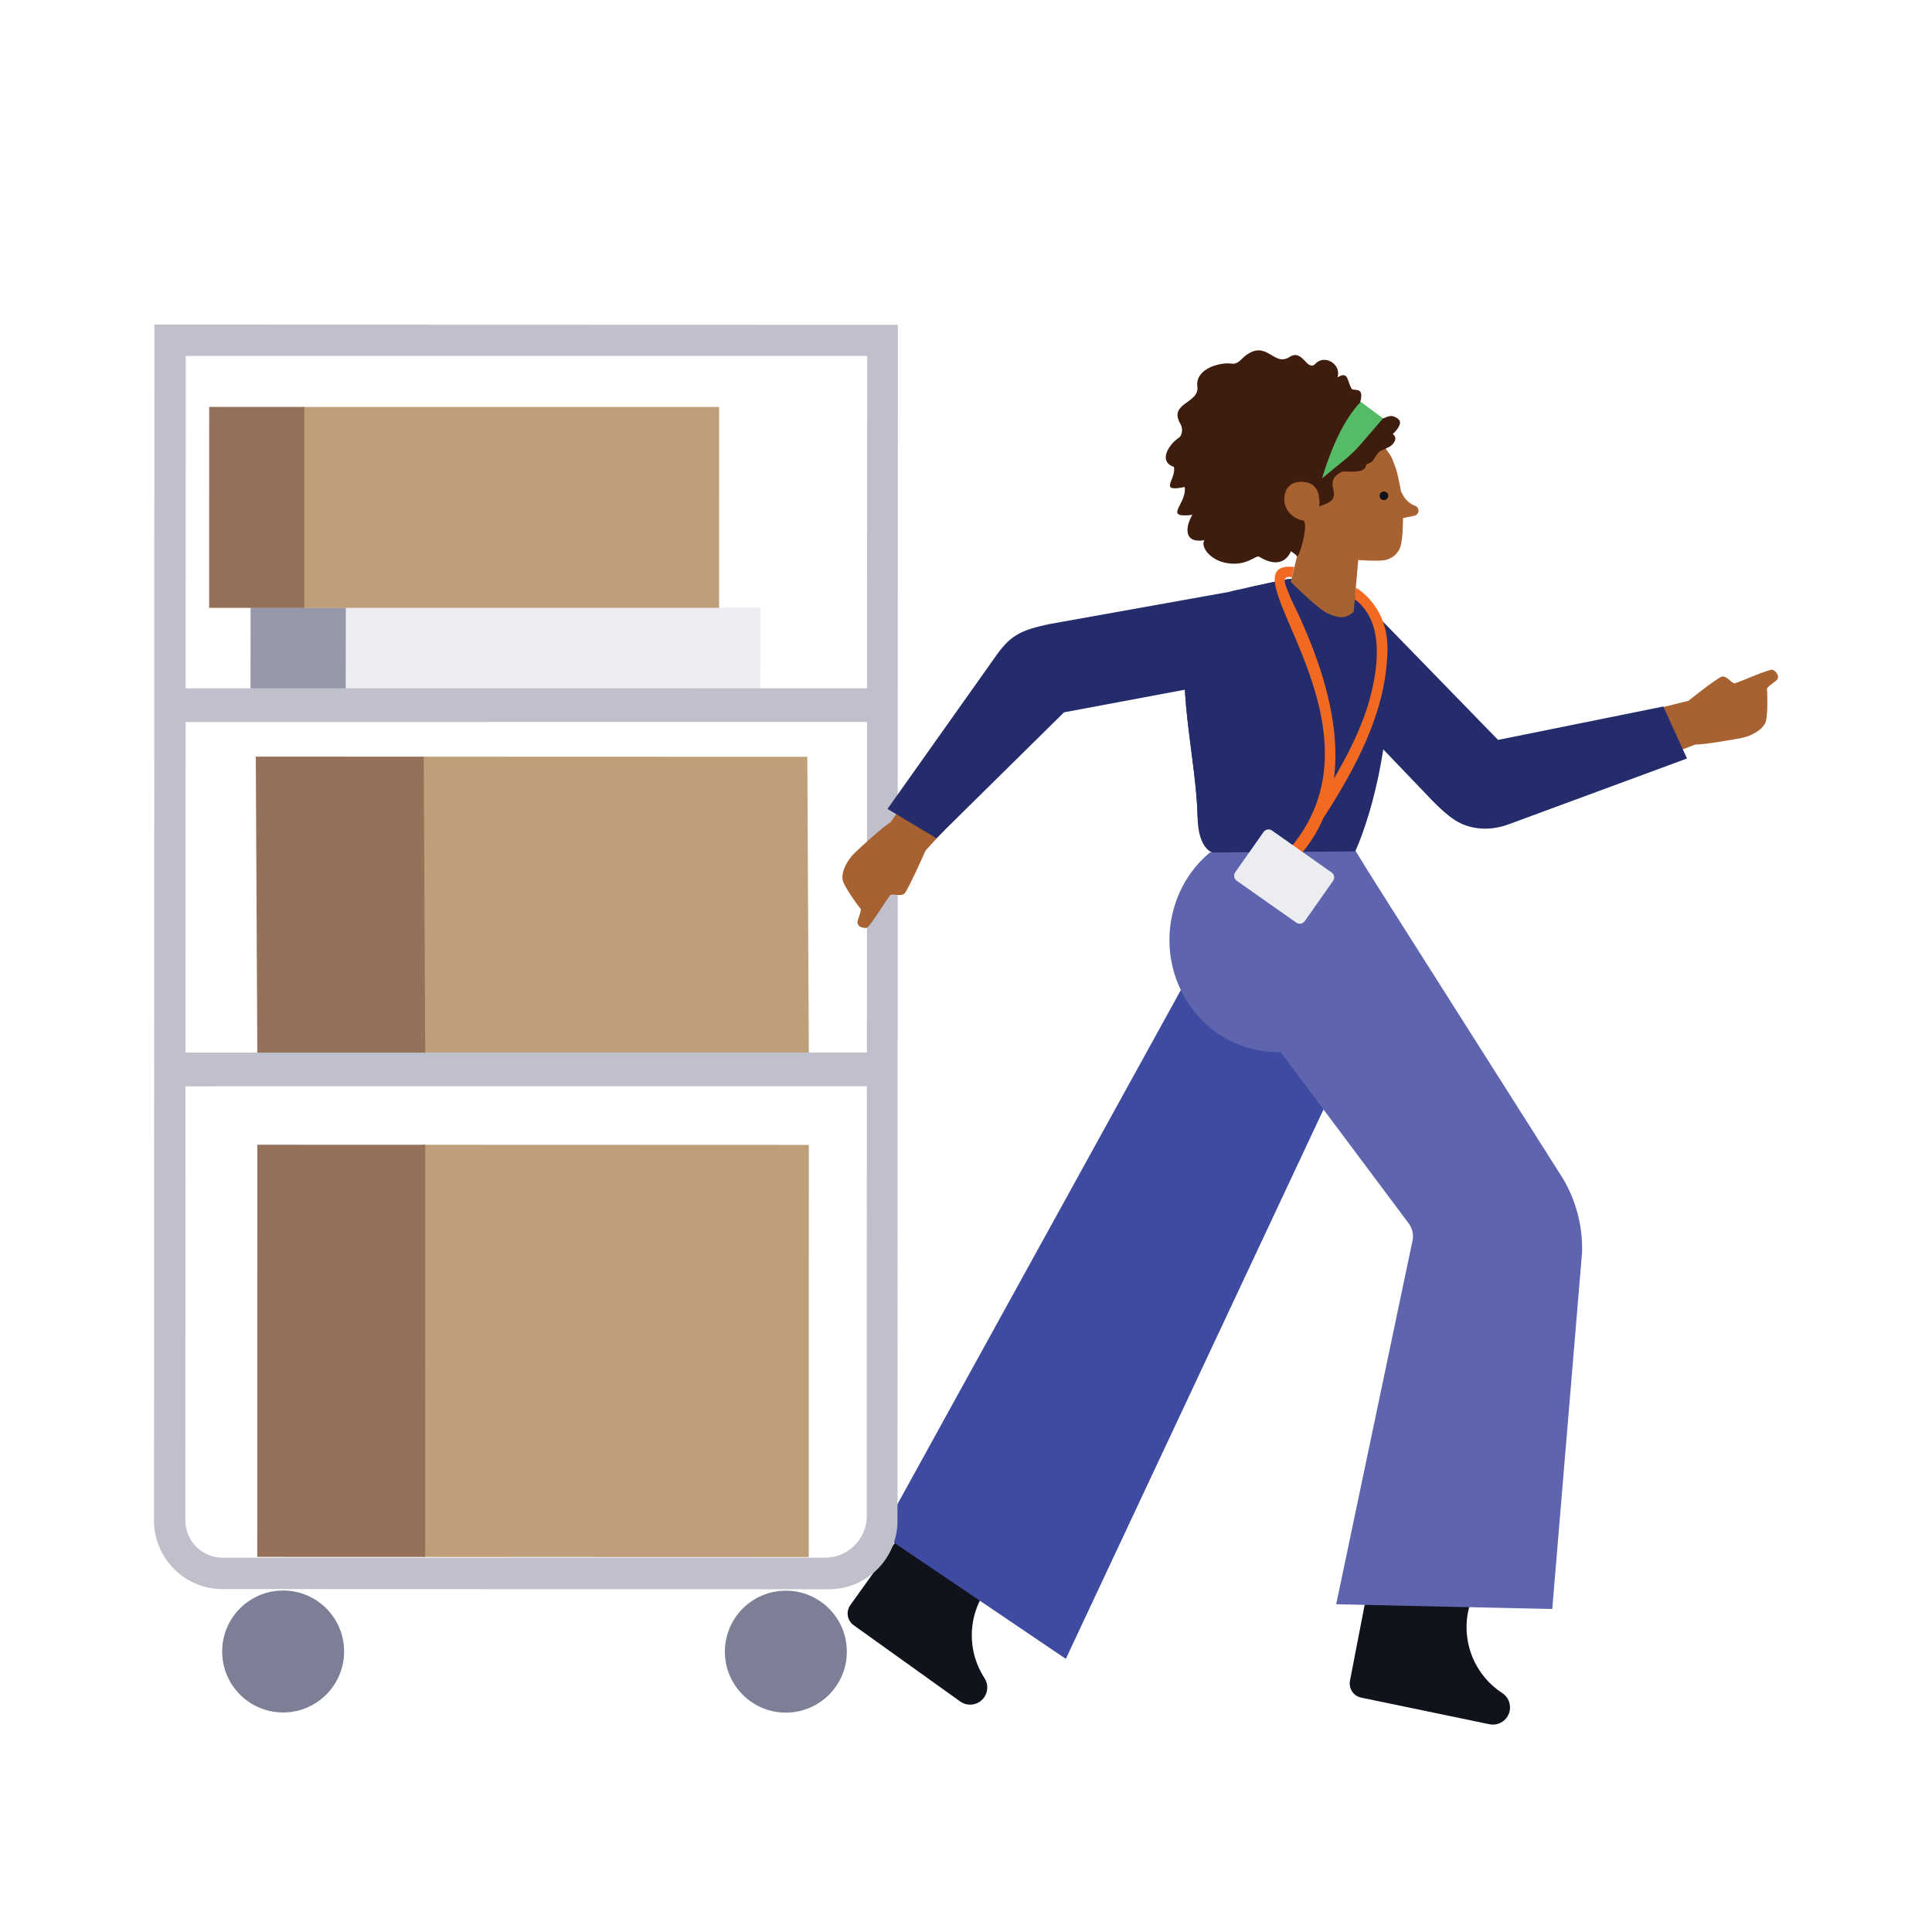 <svg width="205" height="205" viewBox="0 0 205 205" fill="none" xmlns="http://www.w3.org/2000/svg">
<g clip-path="url(#clip0_3949_19878)">
<mask id="mask0_3949_19878" style="mask-type:luminance" maskUnits="userSpaceOnUse" x="0" y="0" width="205" height="205">
<path d="M0 -1.52588e-05H205V205H0V-1.52588e-05Z" fill="white"/>
</mask>
<g mask="url(#mask0_3949_19878)">
<path d="M139.792 71.028L152.611 84.419C154.904 86.708 155.387 87.537 158.509 87.168L181.689 78.314L179.815 74.2L158.677 79.406L145.33 65.316L139.792 71.028Z" fill="#A86232"/>
<path d="M178.245 75.087C178.245 75.087 182.167 71.902 182.71 71.794C183.253 71.687 183.732 72.532 184.07 72.497C184.408 72.462 187.799 70.916 188.112 71.073C188.425 71.231 188.822 71.654 188.591 72.076C188.458 72.32 187.454 72.871 187.484 73.123C187.547 73.653 187.582 76.156 187.314 76.704C186.89 77.571 185.683 78.131 184.778 78.309C184.179 78.428 180.067 79.159 179.778 78.965C179.489 78.772 178.329 75.039 178.245 75.087Z" fill="#A86232"/>
<path d="M137.108 65.932C136.319 68.41 137.688 71.058 140.165 71.847C142.643 72.637 145.291 71.268 146.08 68.79C146.87 66.313 145.501 63.664 143.023 62.875C140.545 62.086 137.897 63.454 137.108 65.932Z" fill="#252C6C"/>
<path d="M157.586 87.926C157.14 87.926 156.698 87.88 156.271 87.79C154.701 87.46 153.694 86.663 152.029 85.002L138.652 71.028L145.111 64.28L158.954 78.51L176.491 74.966L179.004 80.482L160.066 87.471C159.249 87.773 158.414 87.926 157.586 87.926Z" fill="#252C6C"/>
<path d="M105.325 167.862L105.252 167.943C102.731 170.75 102.407 174.899 104.464 178.062C104.872 178.69 104.854 179.505 104.418 180.114C103.833 180.932 102.695 181.12 101.878 180.535L90.582 172.448C89.894 171.955 89.736 170.999 90.228 170.311L94.181 164.79L98.585 158.655L105.325 167.862Z" fill="#10121C"/>
<path d="M128.346 99.52L93.486 162.759L113.091 176.018L141.827 114.747L128.346 99.52Z" fill="#3E4BA0"/>
<path d="M124.422 96.888C122.908 103.257 126.639 109.699 132.757 111.276C138.876 112.853 146.617 108.968 148.132 102.599L149.38 99.368L143.647 89.97L128.38 90.458C126.483 92.032 125.051 94.246 124.422 96.888Z" fill="#5E65AE"/>
<path d="M145.342 167.488L143.245 178.321C143.074 179.149 143.606 179.959 144.433 180.131L158.036 182.954C159.021 183.158 159.984 182.525 160.188 181.541C160.34 180.807 160.028 180.055 159.4 179.646C156.239 177.586 154.855 173.661 156.025 170.074L156.059 169.97L145.342 167.488Z" fill="#10121C"/>
<path d="M129.751 103.433L149.476 129.816C149.866 130.338 150.013 131.002 149.879 131.639L141.779 170.224L164.707 170.73L167.871 132.871C167.947 130.113 167.236 127.39 165.821 125.021L145.239 92.581L129.751 103.433Z" fill="#5E65AE"/>
<path d="M128.637 90.458C128.637 90.458 127.123 90.063 127.072 86.716C126.98 80.659 124.502 71.295 126.414 67.781C127.78 65.269 130.572 62.814 132.681 62.305C134.79 61.795 136.517 61.477 136.517 61.477C137.545 61.347 137.191 61.53 138.19 61.801L140.791 62.131C145.566 62.845 147.452 66.281 147.436 70.947C147.396 82.871 143.797 90.341 143.797 90.341L128.637 90.458Z" fill="#252C6C"/>
<path d="M126.414 67.781C127.781 65.269 129.138 63.116 131.247 62.607C133.356 62.097 136.517 61.477 136.517 61.477C137.545 61.347 137.191 61.529 138.19 61.801L140.791 62.13C145.491 62.834 147.388 66.175 147.431 70.731C147.372 70.82 147.322 70.907 147.261 70.998C145.471 73.659 142.921 76.54 140.265 78.902C137.551 81.315 134.421 83.53 131.505 85.019C130.073 85.75 128.531 86.379 127.072 86.7C126.976 80.643 124.503 71.292 126.414 67.781Z" fill="#252C6C"/>
<path d="M85.816 165.218L44.741 165.205L44.747 121.47L85.822 121.484L85.816 165.218Z" fill="#BF9E7A"/>
<path d="M45.113 165.205L27.297 165.199L27.303 121.465L45.119 121.471L45.113 165.205Z" fill="#947158"/>
<path d="M85.822 111.762L44.747 111.749L44.586 80.289L85.661 80.302L85.822 111.762Z" fill="#BF9E7A"/>
<path d="M45.119 111.749L27.303 111.743L27.142 80.283L44.958 80.289L45.119 111.749Z" fill="#947158"/>
<path d="M80.689 73.2L36.473 73.197L36.479 64.48L80.695 64.482L80.689 73.2Z" fill="#EBEDF0"/>
<path d="M36.684 73.197L26.583 73.195L26.589 64.477L36.69 64.48L36.684 73.197Z" fill="#9698AA"/>
<path d="M76.3 64.504L32.084 64.501L32.087 43.181L76.304 43.184L76.3 64.504Z" fill="#BF9E7A"/>
<path d="M32.294 64.501L22.194 64.499L22.197 43.178L32.298 43.181L32.294 64.501Z" fill="#947158"/>
<path d="M36.513 175.237C36.512 178.811 33.614 181.707 30.04 181.706C26.467 181.705 23.572 178.807 23.573 175.233C23.574 171.66 26.471 168.765 30.045 168.766C33.618 168.767 36.514 171.664 36.513 175.237Z" fill="#7C7F96"/>
<path d="M89.856 175.255C89.856 178.828 86.957 181.724 83.384 181.723C79.811 181.722 76.915 178.824 76.916 175.251C76.918 171.677 79.815 168.782 83.388 168.783C86.962 168.784 89.858 171.681 89.856 175.255Z" fill="#7C7F96"/>
<path d="M19.669 161.344L19.709 37.77L92.011 37.769L91.971 160.852C91.971 163.298 89.987 165.281 87.541 165.281L23.606 165.283C21.435 165.282 19.669 163.515 19.669 161.344ZM16.381 34.439L16.34 161.343C16.338 165.351 19.597 168.612 23.605 168.613L87.961 168.634C91.969 168.635 95.23 165.376 95.231 161.369L95.272 34.464L16.381 34.439Z" fill="#BFC0CB"/>
<path d="M93.314 76.607L18.544 76.617L18.543 73.04L93.314 73.029L93.314 76.607Z" fill="#BFC0CB"/>
<path d="M93.319 115.258L18.549 115.268L18.549 111.691L93.319 111.68L93.319 115.258Z" fill="#BFC0CB"/>
<path d="M129.93 63.728L111.682 66.995C108.507 67.639 107.55 67.581 106.129 70.386L93.191 89.144L97.069 91.469L112.501 74.821L131.624 71.502L129.93 63.728Z" fill="#A86232"/>
<path d="M98.256 90.149C98.256 90.149 96.373 94.395 95.987 94.791C95.601 95.187 94.726 94.764 94.468 94.984C94.21 95.205 92.295 98.402 91.947 98.451C91.6 98.499 91.034 98.375 90.984 97.897C90.956 97.621 91.469 96.597 91.302 96.406C90.949 96.005 89.5 93.964 89.409 93.361C89.267 92.407 89.943 91.261 90.587 90.6C91.013 90.163 94.187 87.261 94.534 87.257C94.882 87.252 98.214 90.236 98.256 90.149Z" fill="#A86232"/>
<path d="M135.66 64.313C134.033 62.284 131.07 61.958 129.041 63.586C127.012 65.212 126.687 68.176 128.314 70.204C129.941 72.233 132.904 72.558 134.933 70.931C136.961 69.304 137.287 66.341 135.66 64.313Z" fill="#252C6C"/>
<path d="M94.169 85.834L105.457 69.91C107.141 67.472 108.105 66.88 111.519 66.188L130.561 62.778L132.607 71.893L112.901 75.584L99.357 88.944L94.169 85.834Z" fill="#252C6C"/>
<path d="M138.707 54.664L136.958 61.734C136.958 61.734 139.728 64.515 140.78 65.034C142.134 65.702 142.888 65.611 143.64 64.908L144.408 56.124L138.707 54.664Z" fill="#A86232"/>
<path d="M150.49 54.012C150.435 53.847 150.305 53.719 150.14 53.662C149.771 53.534 149.087 53.162 148.654 52.119C148.589 51.735 148.513 51.366 148.432 51.015C148.314 50.312 148.126 49.668 147.877 49.084C147.858 49.028 147.839 48.974 147.82 48.922C147.719 48.645 147.587 48.341 147.313 47.999L147.312 48.001C145.508 45.14 142.099 44.079 139.281 44.45C135.651 44.927 133.005 48.747 133.745 52.961C134.143 55.235 135.908 57.098 138.084 58.129C138.544 58.362 140.067 59.066 142.052 59.263C144.325 59.488 145.823 59.493 145.823 59.493L145.824 59.496C146.095 59.496 146.342 59.491 146.585 59.476C147.915 59.397 148.498 58.425 148.611 57.956C148.721 57.5 148.842 57.072 148.874 54.97L150.077 54.724C150.4 54.659 150.593 54.326 150.49 54.012Z" fill="#A86232"/>
<path d="M144.334 42.662C144.809 40.866 143.591 41.61 143.383 41.201C142.926 40.302 143.035 39.357 141.92 40.044C142.368 38.636 140.524 37.546 139.57 38.607C138.669 39.481 138.236 36.968 136.847 37.868C135.14 38.975 134.47 36.035 132.209 37.697C131.659 38.101 131.373 38.693 130.657 38.584C129.514 38.409 126.794 39.093 127.048 41.025C127.286 42.828 123.936 42.729 125.249 44.975C125.578 45.538 125.399 46.217 125.112 46.432C124.166 47.013 122.772 48.92 124.563 49.547C124.832 50.896 122.843 52.264 125.703 51.675C125.984 53.488 123.288 55.008 126.521 54.633C125.833 55.744 125.466 57.707 127.797 57.319C127.388 57.94 128.248 59.309 129.949 59.699C132.195 60.214 133.249 58.859 133.598 59.071C136.884 61.063 137.882 57.66 136.982 54.634C137.942 54.242 140.459 53.802 141.287 53.102C141.766 52.574 141.425 51.949 141.391 51.457C141.256 49.46 145.168 49.775 145.742 48.783C146.966 46.667 148.58 46.972 146.474 45.141C146.13 44.849 145.329 44.059 144.334 42.662Z" fill="#3E1D0E"/>
<path d="M142.802 50.033C144.836 50.148 144.931 49.696 144.996 49.12C145.105 48.172 147.191 47.661 147.608 47.289C148.501 46.494 147.784 46.058 147.784 46.058C148.515 45.352 148.794 44.775 148.315 44.418C147.471 43.788 146.928 44.462 146.721 44.382C145.036 43.728 142.316 42.386 140.343 42.741C137.895 43.18 136.433 44.846 136.043 45.343C135.819 45.629 134.182 45.734 133.383 46.881C132.14 48.665 131.749 50.677 132.845 53.733C134.224 57.574 137.127 58.261 137.663 59.061C137.948 58.6 138.341 57.417 138.475 56.094C138.551 55.342 138.181 54.614 137.529 54.231C137.085 53.97 136.655 53.524 136.648 52.778C136.635 51.425 137.552 50.871 138.409 50.873C138.409 50.873 140.768 49.918 142.802 50.033Z" fill="#3E1D0E"/>
<path d="M146.753 44.396L144.3 47.232C143.818 47.786 143.289 48.297 142.72 48.762L140.271 50.761C141.326 47.334 142.631 44.474 144.384 42.634L146.753 44.396Z" fill="#56BB66"/>
<path d="M147.304 52.598C147.31 52.852 147.109 53.062 146.856 53.068C146.603 53.074 146.392 52.873 146.387 52.62C146.38 52.366 146.581 52.156 146.835 52.15C147.088 52.144 147.299 52.345 147.304 52.598Z" fill="#10121C"/>
<path d="M140.005 53.206C140.04 54.168 139.497 55.285 138.534 55.254C137.326 55.214 136.159 54.135 136.278 52.782C136.385 51.562 137.2 51.096 138.15 51.125C139.725 51.175 139.975 52.356 140.005 53.206Z" fill="#A86232"/>
<path d="M136.362 90.592C148.732 77.283 129.136 59.349 137.326 60.154L137.078 61.242C135.672 60.988 136.594 62.403 136.899 63.369C141.174 71.994 144.849 83.435 137.507 91.222L136.362 90.592Z" fill="#F26A21"/>
<path d="M147.208 69.374C146.978 75.7 143.843 81.472 140.499 86.684L139.44 86.055C141.681 82.475 143.926 78.801 145.175 74.752C146.196 71.274 147.06 66.02 143.749 63.59L143.873 62.358C143.873 62.358 147.499 64.325 147.208 69.374Z" fill="#F26A21"/>
<path d="M138.439 97.745C138.236 98.033 137.834 98.103 137.546 97.9L131.22 93.449C130.932 93.246 130.862 92.845 131.064 92.557L134.074 88.279C134.277 87.991 134.679 87.921 134.967 88.124L141.293 92.575C141.581 92.777 141.651 93.179 141.448 93.467L138.439 97.745Z" fill="#EBEDF0"/>
</g>
</g>
<defs>
<clipPath id="clip0_3949_19878">
<rect width="205" height="205" fill="white"/>
</clipPath>
</defs>
</svg>
